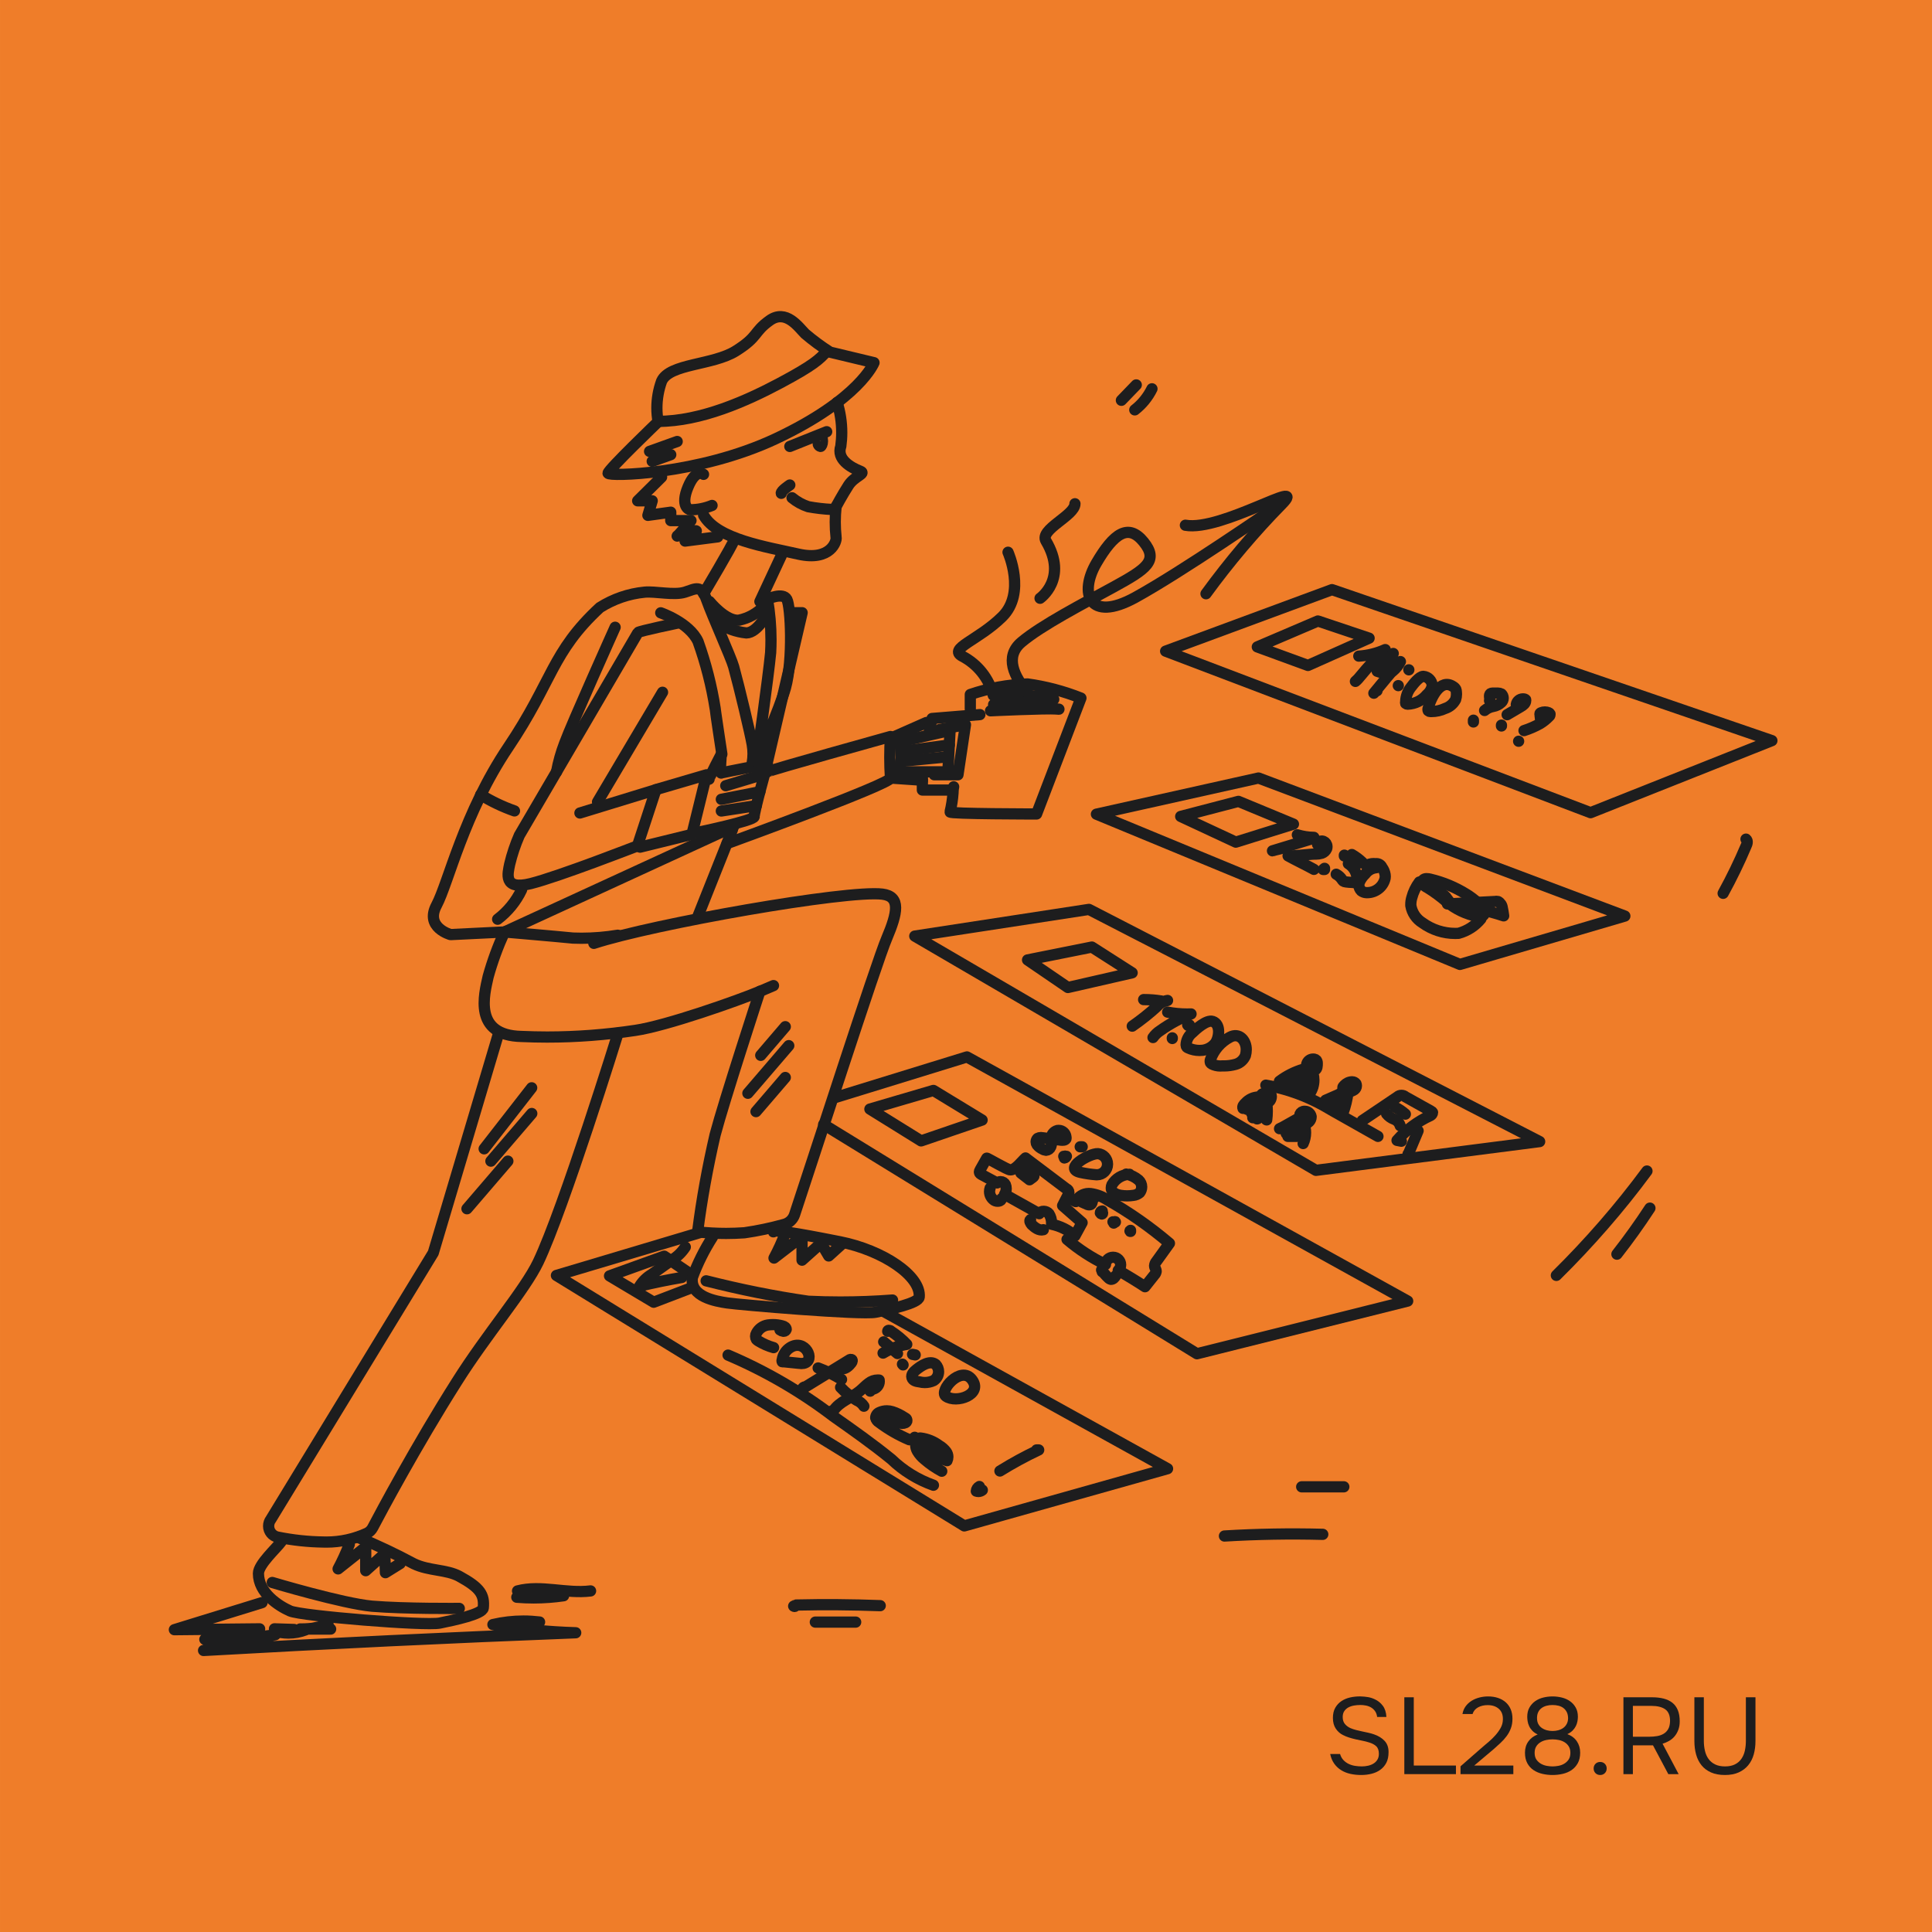 <?xml version="1.0" encoding="UTF-8"?>
<!DOCTYPE svg PUBLIC "-//W3C//DTD SVG 1.1//EN" "http://www.w3.org/Graphics/SVG/1.1/DTD/svg11.dtd">
<!-- Creator: CorelDRAW 2018 (64-Bit) -->
<svg xmlns="http://www.w3.org/2000/svg" xml:space="preserve" width="43mm" height="43mm" version="1.1" style="shape-rendering:geometricPrecision; text-rendering:geometricPrecision; image-rendering:optimizeQuality; fill-rule:evenodd; clip-rule:evenodd"
viewBox="0 0 3663.57 3663.59"
 xmlns:xlink="http://www.w3.org/1999/xlink">
 <defs>
  <style type="text/css">
   <![CDATA[
    .str0 {stroke:#1D1D1E;stroke-width:21.3;stroke-linecap:round;stroke-linejoin:round;stroke-miterlimit:22.926}
    .fil2 {fill:none}
    .fil0 {fill:#EF7D29}
    .fil1 {fill:#1D1D1E;fill-rule:nonzero}
   ]]>
  </style>
 </defs>
 <g id="Слой_x0020_1">
  <g id="_1933186464224">
   <rect class="fil0" x="-0" y="0" width="3663.58" height="3663.59"/>
   <path class="fil1" d="M2579.09 3233.15c-3.85,0 -7.73,0.34 -11.65,1.03 -3.92,0.68 -7.45,1.88 -10.62,3.6 -3.16,1.72 -5.73,4.06 -7.73,7 -1.99,2.96 -2.98,6.71 -2.98,11.24 0,5.5 1.44,9.93 4.32,13.29 2.89,3.37 6.39,5.94 10.51,7.73 3.3,1.37 6.8,2.54 10.51,3.5 3.71,0.96 7.52,1.86 11.43,2.68 3.92,0.82 7.76,1.64 11.54,2.47 3.77,0.83 7.45,1.86 11.02,3.09 8.38,2.88 15.08,7 20.09,12.36 5.02,5.36 7.52,12.44 7.52,21.23 0,8.24 -1.41,15.04 -4.23,20.4 -2.81,5.36 -6.59,9.76 -11.33,13.19 -4.74,3.44 -10.23,5.95 -16.49,7.52 -6.25,1.58 -12.88,2.38 -19.89,2.38 -7.01,0 -13.71,-0.69 -20.1,-2.06 -6.39,-1.38 -12.19,-3.65 -17.41,-6.81 -5.22,-3.16 -9.69,-7.28 -13.39,-12.36 -3.71,-5.09 -6.32,-11.26 -7.83,-18.55l18.75 0c1.37,4.67 3.5,8.52 6.39,11.54 2.88,3.02 6.19,5.43 9.89,7.21 3.71,1.79 7.73,3.02 12.06,3.71 4.33,0.68 8.62,1.03 12.88,1.03 4.12,0 8.14,-0.45 12.06,-1.35 3.91,-0.89 7.39,-2.3 10.4,-4.23 3.02,-1.92 5.43,-4.4 7.22,-7.41 1.79,-3.02 2.68,-6.66 2.68,-10.92 0,-6.46 -1.71,-11.27 -5.15,-14.43 -3.43,-3.15 -8.04,-5.56 -13.81,-7.21 -3.84,-1.24 -7.9,-2.27 -12.16,-3.09 -4.26,-0.83 -8.52,-1.72 -12.78,-2.68 -4.26,-0.96 -8.45,-2.1 -12.57,-3.41 -4.12,-1.3 -7.91,-2.85 -11.34,-4.63 -5.5,-2.61 -10.1,-6.63 -13.8,-12.06 -3.71,-5.43 -5.57,-12.26 -5.57,-20.51 0,-7.69 1.52,-14.15 4.54,-19.37 3.02,-5.22 6.94,-9.41 11.74,-12.58 4.81,-3.16 10.21,-5.43 16.18,-6.8 5.98,-1.38 12.34,-2.06 19.07,-2.06 5.5,0.14 10.47,0.58 14.94,1.34 4.47,0.76 8.69,2.1 12.68,4.02 6.19,2.74 11.33,6.87 15.46,12.36 4.12,5.5 6.39,12.58 6.8,21.23l-17.52 0c-0.55,-4.26 -1.81,-7.84 -3.81,-10.72 -1.99,-2.89 -4.43,-5.22 -7.32,-7.01 -2.88,-1.78 -6.14,-3.05 -9.79,-3.81 -3.64,-0.76 -7.45,-1.13 -11.43,-1.13z"/>
   <polygon id="1" class="fil1" points="2662.96,3218.51 2680.89,3218.51 2680.89,3347.94 2760.85,3347.94 2760.85,3364.22 2662.96,3364.22 "/>
   <path id="2" class="fil1" d="M2810.72 3313.31c3.71,-3.16 7.8,-6.63 12.27,-10.4 4.46,-3.78 8.66,-7.86 12.57,-12.26 3.92,-4.4 7.25,-9.04 9.99,-13.91 2.75,-4.88 4.19,-10.21 4.33,-15.97 0.28,-8.79 -2.27,-15.56 -7.63,-20.29 -5.36,-4.75 -12.43,-7.11 -21.22,-7.11 -7.01,0 -13.12,1.44 -18.34,4.33 -5.22,2.89 -8.66,7.07 -10.3,12.57l-19.17 0c0.96,-5.63 2.99,-10.54 6.08,-14.73 3.08,-4.19 6.87,-7.66 11.33,-10.41 4.46,-2.74 9.38,-4.81 14.74,-6.18 5.35,-1.38 10.85,-2.06 16.49,-2.06 6.73,0 12.92,0.93 18.55,2.78 5.63,1.86 10.51,4.58 14.63,8.15 4.12,3.57 7.32,8 9.58,13.29 2.27,5.29 3.4,11.3 3.4,18.04 0,6.73 -1,12.77 -2.99,18.13 -1.99,5.36 -4.67,10.31 -8.03,14.84 -3.37,4.53 -7.18,8.79 -11.44,12.78 -4.25,3.98 -8.66,7.97 -13.19,11.95l-36.89 31.11 74.2 0 0 16.28 -100.16 0 0 -14.84 41.21 -36.06z"/>
   <path id="3" class="fil1" d="M2996.41 3323.62c0,7.83 -1.52,14.46 -4.53,19.89 -3.02,5.43 -6.98,9.79 -11.85,13.09 -4.88,3.3 -10.45,5.67 -16.7,7.11 -6.25,1.44 -12.67,2.16 -19.26,2.16 -6.59,0 -13.02,-0.72 -19.27,-2.16 -6.25,-1.45 -11.85,-3.82 -16.79,-7.11 -4.95,-3.3 -8.89,-7.66 -11.85,-13.09 -2.96,-5.43 -4.43,-12.06 -4.43,-19.89 0,-8.25 2.13,-15.35 6.39,-21.33 4.26,-5.97 10.16,-10.4 17.72,-13.29 -4.12,-1.93 -7.49,-4.26 -10.1,-7 -2.62,-2.75 -4.64,-5.67 -6.08,-8.76 -1.44,-3.09 -2.4,-6.19 -2.89,-9.28 -0.48,-3.09 -0.72,-5.94 -0.72,-8.55 0,-6.73 1.37,-12.53 4.12,-17.41 2.74,-4.87 6.35,-8.89 10.81,-12.06 4.47,-3.16 9.58,-5.46 15.36,-6.9 5.77,-1.44 11.67,-2.16 17.72,-2.16 6.04,0 11.95,0.72 17.72,2.16 5.77,1.44 10.89,3.74 15.35,6.9 4.46,3.16 8.08,7.18 10.82,12.06 2.75,4.88 4.12,10.68 4.12,17.41 0,2.62 -0.27,5.46 -0.83,8.55 -0.55,3.09 -1.54,6.12 -2.99,9.07 -1.44,2.96 -3.47,5.78 -6.07,8.45 -2.62,2.68 -5.98,4.98 -10.1,6.9 7.84,2.89 13.84,7.42 18.04,13.61 4.19,6.19 6.29,13.39 6.29,21.64zm-52.35 -90.47c-4.12,0 -7.97,0.48 -11.54,1.44 -3.57,0.96 -6.7,2.44 -9.37,4.43 -2.68,1.99 -4.78,4.53 -6.29,7.63 -1.52,3.09 -2.27,6.83 -2.27,11.23 0,4.54 0.83,8.32 2.47,11.34 1.65,3.02 3.85,5.5 6.59,7.42 2.75,1.92 5.87,3.37 9.38,4.33 3.5,0.96 7.17,1.44 11.02,1.44 3.84,0 7.52,-0.48 11.02,-1.44 3.5,-0.96 6.59,-2.41 9.27,-4.33 2.68,-1.93 4.85,-4.4 6.49,-7.42 1.65,-3.02 2.55,-6.53 2.68,-10.51 0,-4.67 -0.79,-8.62 -2.37,-11.85 -1.58,-3.23 -3.71,-5.87 -6.39,-7.93 -2.68,-2.06 -5.81,-3.54 -9.38,-4.43 -3.57,-0.89 -7.35,-1.34 -11.33,-1.34zm0 65.13c-4.26,0 -8.42,0.44 -12.47,1.34 -4.05,0.89 -7.69,2.37 -10.92,4.43 -3.23,2.06 -5.8,4.7 -7.73,7.93 -1.93,3.23 -2.88,7.18 -2.88,11.85 0,5.36 1.17,9.69 3.5,12.98 2.33,3.3 5.22,5.9 8.66,7.83 3.43,1.93 7.11,3.23 11.02,3.92 3.91,0.68 7.52,1.03 10.82,1.03 3.3,0 6.9,-0.35 10.82,-1.03 3.91,-0.69 7.56,-1.99 10.92,-3.92 3.37,-1.93 6.21,-4.53 8.55,-7.83 2.33,-3.3 3.5,-7.63 3.5,-12.98 0,-4.67 -0.96,-8.62 -2.89,-11.85 -1.93,-3.23 -4.46,-5.87 -7.63,-7.93 -3.16,-2.06 -6.76,-3.54 -10.82,-4.43 -4.06,-0.89 -8.2,-1.34 -12.46,-1.34z"/>
   <path id="4" class="fil1" d="M3034.33 3341.14c3.57,0 6.53,1.17 8.86,3.5 2.33,2.33 3.5,5.29 3.5,8.86 0,3.57 -1.17,6.53 -3.5,8.86 -2.33,2.33 -5.29,3.51 -8.86,3.51 -3.57,0 -6.53,-1.18 -8.86,-3.51 -2.33,-2.33 -3.5,-5.29 -3.5,-8.86 0,-3.57 1.17,-6.53 3.5,-8.86 2.33,-2.33 5.29,-3.5 8.86,-3.5z"/>
   <path id="5" class="fil1" d="M3096.37 3309.6l0 54.61 -17.93 0 0 -145.71 54.62 0c7.97,0 15.17,0.83 21.63,2.48 6.46,1.64 11.95,4.26 16.49,7.83 4.54,3.57 8.01,8.27 10.41,14.12 2.4,5.84 3.6,12.88 3.6,21.12 0,6.05 -0.89,11.44 -2.68,16.18 -1.79,4.74 -4.16,8.86 -7.11,12.36 -2.95,3.51 -6.42,6.39 -10.4,8.66 -3.99,2.27 -8.11,4.02 -12.37,5.26l30.5 57.71 -19.58 0 -29.05 -54.61 -38.13 0zm30.91 -16.28c5.36,0 10.41,-0.41 15.15,-1.24 4.74,-0.83 8.89,-2.33 12.47,-4.53 3.57,-2.2 6.42,-5.19 8.55,-8.97 2.13,-3.77 3.26,-8.83 3.41,-15.14 0,-10.45 -3.06,-17.83 -9.18,-22.16 -6.11,-4.33 -14.94,-6.49 -26.48,-6.49l-34.83 0 0 58.53 30.91 0z"/>
   <path id="6" class="fil1" d="M3328.83 3218.51l0 82.85c0,9.21 -1.1,17.73 -3.3,25.56 -2.2,7.83 -5.67,14.63 -10.41,20.41 -4.74,5.77 -10.75,10.3 -18.03,13.6 -7.28,3.3 -16.01,4.95 -26.17,4.95 -10.17,0 -18.93,-1.62 -26.28,-4.85 -7.35,-3.23 -13.37,-7.73 -18.04,-13.5 -4.67,-5.78 -8.1,-12.58 -10.3,-20.41 -2.2,-7.83 -3.31,-16.42 -3.31,-25.76l0 -82.85 17.93 0 0 82.64c0,6.59 0.69,12.85 2.06,18.75 1.37,5.91 3.64,11.07 6.8,15.46 3.16,4.4 7.32,7.86 12.47,10.4 5.15,2.54 11.43,3.82 18.85,3.82 7.42,0 13.67,-1.28 18.75,-3.82 5.09,-2.54 9.17,-6.04 12.26,-10.51 3.09,-4.46 5.29,-9.61 6.59,-15.46 1.3,-5.84 1.96,-12.06 1.96,-18.65l0 -82.64 18.14 0z"/>
   <g>
    <polyline class="fil2 str0" points="1673.32,2485.54 2213.98,2785.03 1828.56,2893.52 1055.14,2418.6 1326.67,2337.49 "/>
    <polyline class="fil2 str0" points="1583.41,2081.34 1833.56,2004.22 2669.32,2467.15 2269.73,2567.06 1561.83,2132.29 "/>
    <polygon class="fil2 str0" points="2079.12,1543.88 2386.41,1475.35 3081.12,1737.08 2768.42,1828.79 "/>
    <polygon class="fil2 str0" points="2210.34,1234.76 2525.82,1118.12 3359.98,1404.43 3016.14,1541.05 "/>
    <g id="Слой_4" data-name="Ð¡Ð»Ð¾Ð¹ 4">
     <path class="fil2 str0" d="M1683.31 2524.5c0,-2.6 4.2,-2.4 6.4,0 10.86,7.05 20.87,15.4 29.76,24.78 -15.9,2.56 -31.18,8.2 -44.94,16.57"/>
     <line class="fil2 str0" x1="1675.71" y1="2544.48" x2="1701.89" y2= "2566.66" />
     <line class="fil2 str0" x1="1711.29" y1="2586.83" x2="1712.48" y2= "2588.23" />
     <line class="fil2 str0" x1="1735.46" y1="2569.25" x2="1730.46" y2= "2568.25" />
     <path class="fil2 str0" d="M1737.65 2597.22c-4.8,3.79 -10.19,9.18 -8.39,15.18 1.8,5.99 8.59,7.19 14.39,7.99 3.26,0.84 6.65,1.28 10.03,1.28 5.78,0 11.49,-1.26 16.74,-3.68 5.83,-3.65 9.37,-10.05 9.37,-16.93 0,-5.06 -1.93,-9.94 -5.38,-13.64 -11.39,-8.99 -27.97,2.8 -36.76,9.8z"/>
     <path class="fil2 str0" d="M1793.6 2647.57c19.98,14.39 70.53,-3.39 49.55,-31.37 -20.98,-27.97 -63.34,21.39 -49.55,31.37z"/>
     <path class="fil2 str0" d="M1479.12 2521.9c1.89,1.36 4.08,2.26 6.39,2.59 0.2,0.03 0.39,0.03 0.59,0.03 2.23,0 4.2,-1.48 4.81,-3.63 0,-3.6 -3.79,-5.79 -7.19,-6.59 -5.86,-1.64 -11.94,-2.48 -18.04,-2.48 -3.19,0 -6.39,0.24 -9.53,0.68 -9.33,1.42 -17.42,7.22 -21.78,15.58 -1.06,1.79 -1.61,3.83 -1.61,5.9 0,2.08 0.55,4.12 1.61,5.9 1.08,1.21 2.37,2.22 3.79,3 8.95,5.49 18.66,9.75 28.77,12.59"/>
     <path class="fil2 str0" d="M1498.09 2555.46c-8.01,5.15 -13.41,13.55 -14.78,22.98 -0.3,0.59 -0.45,1.24 -0.45,1.9 0,0.66 0.15,1.31 0.45,1.89 0.42,0.14 0.86,0.2 1.3,0.2 0.44,0 0.89,-0.07 1.3,-0.2l29.17 3c1.48,0.26 2.99,0.39 4.49,0.39 1.51,0 3.02,-0.14 4.5,-0.39 23.38,-5.19 2.6,-47.95 -25.98,-29.77z"/>
     <path class="fil2 str0" d="M1596.39 2595.83c7.59,0 13.59,-5.8 18.18,-11.79 1.41,-1.8 2.4,-5.39 0,-6 -0.44,-0.17 -0.92,-0.26 -1.4,-0.26 -0.48,0 -0.95,0.09 -1.4,0.26l-90.11 55.35c0.83,-2.05 2.78,-3.45 4.99,-3.6"/>
     <path class="fil2 str0" d="M1551.44 2594.02c15.42,5.8 30.31,13.17 44.35,21.79"/>
     <path class="fil2 str0" d="M1650.14 2637.98c0,-2.8 4,-3.4 6.8,-4.2 6.19,-2.07 10.38,-7.87 10.38,-14.41 0,-0.79 -0.07,-1.59 -0.19,-2.38 -0.86,-0.08 -1.73,-0.12 -2.6,-0.12 -6.31,0 -12.46,2.16 -17.38,6.12 -6,4.4 -10.99,9.99 -16.78,14.78 -16.19,13.19 -38.56,19.98 -49.76,37.16 0,0 -1.4,1.8 -2.2,1.4 -0.79,-0.4 0,-2 0,-1"/>
     <path class="fil2 str0" d="M1594 2630.78c8.98,9.79 19.46,18.16 30.97,24.77 5.38,2.27 9.99,6.1 13.19,11"/>
     <path class="fil2 str0" d="M1666.92 2681.14c9.78,5.79 20.1,10.68 30.77,14.58 4.17,1.7 8.54,2.85 12.99,3.4 4,0 9.19,-1.4 8.99,-5.39 -0.2,-4 -2.6,-4.4 -4.8,-5.79 -6.98,-4.66 -14.59,-8.39 -22.57,-10.99 -3.39,-1.09 -6.94,-1.66 -10.49,-1.66 -4.86,0 -9.67,1.05 -14.09,3.07 -4.21,1.66 -7.03,5.66 -7.19,10.19 0.95,3.63 3.33,6.73 6.59,8.59 17.6,13.24 36.86,24.36 57.14,32.96"/>
     <path class="fil2 str0" d="M1734.46 2725.49c15.1,21.02 36.64,36.58 61.34,44.35 1.05,-2.23 1.59,-4.67 1.59,-7.14 0,-3.54 -1.12,-6.99 -3.19,-9.84 -3.62,-4.79 -8.19,-8.81 -13.39,-11.79 -10.22,-7.66 -22.29,-12.56 -34.97,-14.19 -0.43,-0.07 -0.89,-0.1 -1.34,-0.1 -1.64,0 -3.25,0.45 -4.65,1.3 -1.14,1.01 -1.98,2.33 -2.39,3.79 -0.78,2.43 -1.17,4.97 -1.17,7.51 0,4.38 1.16,8.68 3.36,12.46 3.51,5.89 8.05,11.1 13.39,15.39 10.04,8.69 21.04,16.31 32.76,22.59"/>
     <path class="fil2 str0" d="M1993.4 2160.86c-0.08,-0.62 -0.11,-1.25 -0.11,-1.88 0,-7.22 4.9,-13.53 11.9,-15.3 0.75,-0.12 1.51,-0.19 2.27,-0.19 7.17,0 13.19,5.44 13.91,12.58 0.15,0.55 0.22,1.12 0.22,1.7 0,0.58 -0.07,1.15 -0.22,1.7 -1.8,2.99 -5.99,2.99 -9.59,2.6l-34.57 -4.6c-1.06,-0.26 -2.15,-0.4 -3.25,-0.4 -2.21,0 -4.4,0.55 -6.34,1.6 -1.84,1.74 -2.88,4.16 -2.88,6.69 0,1.89 0.59,3.75 1.68,5.3 2.72,3.56 6.29,6.38 10.39,8.19 2.04,1.35 4.37,2.16 6.8,2.4 3.92,-0.26 7.34,-2.75 8.79,-6.4 1.32,-3.43 2,-7.08 2,-10.76 0,-0.14 -0.01,-0.29 -0.01,-0.43"/>
     <path class="fil2 str0" d="M2018.37 2195.82c1.78,-0.23 3.27,-1.48 3.8,-3.19 -0.81,-0.26 -1.65,-0.39 -2.5,-0.39 -0.85,0 -1.7,0.14 -2.5,0.39"/>
     <line class="fil2 str0" x1="2052.14" y1="2174.64" x2="2048.34" y2= "2174.64" />
     <path class="fil2 str0" d="M2048.74 2223.2c9.72,2.17 19.66,3.66 29.57,4.4 0.6,0.04 1.19,0.08 1.8,0.08 11.08,0 20.06,-8.98 20.06,-20.06 0,-10.38 -7.92,-19.05 -18.26,-19.98 -15.58,-0.79 -66.53,28.18 -33.17,35.57z"/>
     <path class="fil2 str0" d="M2141.85 2226.79c-13.83,0.43 -26.46,8 -33.36,19.98 -0.8,1.79 -1.22,3.73 -1.22,5.7 0,0.23 0.01,0.46 0.02,0.69 0,8.2 10.19,12.39 18.18,13.59 3.89,0.6 7.84,0.9 11.79,0.9 3.94,0 7.89,-0.3 11.78,-0.9 4.5,-0.43 8.76,-2.25 12.19,-5.2 2.4,-3.08 3.71,-6.89 3.71,-10.8 0,-4.93 -2.07,-9.64 -5.71,-12.97 -6.74,-5.76 -14.87,-9.7 -23.57,-11.39"/>
     <path class="fil2 str0" d="M1944.65 2195.82l77.33 58.34c2.97,1.1 4.96,3.94 4.96,7.11 0,1.78 -0.63,3.5 -1.76,4.87l-10.19 19.98 36.96 32.37 -13.58 24.97c-12.65,-11 -27.95,-18.58 -44.36,-21.97 0.06,-0.8 0.09,-1.6 0.09,-2.4 0,-6.22 -1.77,-12.32 -5.09,-17.59 -4.59,-5.59 -15.18,-6.59 -18.39,0l-65.73 -36.76c2.04,-3.2 3.13,-6.93 3.13,-10.73 0,-2.62 -0.52,-5.22 -1.53,-7.65 -1.72,-3.47 -5.26,-5.67 -9.13,-5.67 -2.44,0 -4.81,0.88 -6.65,2.47l-28.97 -15.58c-2.2,-1.2 -4.59,-2.6 -4.59,-5 0.03,-1.35 0.44,-2.67 1.19,-3.79l12.79 -22.58c0,-1.2 39.96,22.58 44.56,22.18 9.99,0.4 21.57,-16.19 28.97,-22.58z"/>
     <path class="fil2 str0" d="M1940.05 2213.81c0,0 1.59,-1.01 1.8,0 0.2,0.4 0.32,0.84 0.32,1.3 0,0.45 -0.11,0.89 -0.32,1.3l-5.99 7.99 16.38 12.79 6.99 -5.19c0,0 1.59,-1.2 1.4,-2.2 -0.17,-0.67 -0.6,-1.25 -1.2,-1.6 -4.92,-3.86 -9.99,-7.59 -15.18,-11.19"/>
     <path class="fil2 str0" d="M1877.52 2252.97c-0.72,2.09 -1.09,4.29 -1.09,6.5 0,6.84 3.5,13.21 9.28,16.87 4.8,2.8 12.98,2 13.58,-3.39"/>
     <path class="fil2 str0" d="M1954.24 2312.71c-3.19,1.99 0,6.99 2.2,9.58 6.19,5.79 13.98,11.79 21.97,9.59"/>
     <path class="fil2 str0" d="M2032.16 2274.74l7.79 3.8c4.69,-9.42 14.32,-15.39 24.85,-15.39 1.11,0 2.22,0.07 3.32,0.2 11.35,1.56 22.21,5.67 31.76,12 41.71,23.65 81.15,51.35 117.67,82.33l-24.57 34.17c-2.12,2.35 -3.38,5.38 -3.59,8.56 0,3.6 3.19,6.8 3,10.59 -0.44,2.49 -1.63,4.79 -3.4,6.59l-17.78 22.38c-16.51,-10.79 -33.43,-21.11 -50.74,-30.97 2.91,-2.73 4.58,-6.53 4.58,-10.53 0,-7.94 -6.44,-14.38 -14.38,-14.38 -7.69,0 -14.02,6.05 -14.37,13.73 -26.22,-12.65 -50.75,-28.68 -72.92,-47.54"/>
     <path class="fil2 str0" d="M2090.1 2411.61c0.26,-0.37 0.41,-0.83 0.41,-1.28 0,-0.99 -0.66,-1.86 -1.61,-2.12 3.69,5.39 7.99,10.38 12.79,14.79 1.32,1.47 3.07,2.52 5,2.99 4,0 6.99,-3.4 8.99,-6.79"/>
     <path class="fil2 str0" d="M2075.12 2271.55c-5,1 -2.4,10.39 -6.99,12.58 -0.92,0.39 -1.91,0.59 -2.9,0.59 -1,0 -1.99,-0.2 -2.91,-0.59l-10.79 -4.8"/>
     <path class="fil2 str0" d="M2090.1 2296.33c-1.99,0 -3.6,1.61 -3.6,3.6 0.52,1.06 1.46,1.87 2.6,2.2 1.2,0 2.39,-1.41 1.4,-2.2"/>
     <path class="fil2 str0" d="M2115.08 2317.3c0,-1.8 -4.4,0 -3.2,2 0.04,-0.16 0.06,-0.32 0.06,-0.48 0,-0.89 -0.6,-1.68 -1.46,-1.93"/>
     <path class="fil2 str0" d="M2143.85 2333.09c-1.2,0 -1.81,2.39 0,1.99"/>
     <path class="fil2 str0" d="M2168.62 1895.52c0.41,0 0.84,0 1.24,0 10.76,0 21.51,0.9 32.12,2.61 1.55,0.46 3.15,0.71 4.76,0.71 2.51,0 4.99,-0.59 7.24,-1.71 -7.8,1.32 -14.88,5.36 -19.99,11.39 -14.76,13.43 -30.53,25.99 -46.95,37.35"/>
     <path class="fil2 str0" d="M2214.18 1919.3c12.09,2.35 24.44,3.54 36.76,3.54 2.53,0 5.09,-0.04 7.6,-0.14 -20.73,8.09 -40.45,18.8 -58.54,31.75 -5.32,3.4 -9.96,7.81 -13.59,12.99"/>
     <line class="fil2 str0" x1="2222.97" y1="1968.05" x2="2222.97" y2= "1969.25" />
     <path class="fil2 str0" d="M2255.34 1943.48l-3.19 0c0.28,0.79 1.04,1.33 1.88,1.33 0.4,0 0.78,-0.11 1.12,-0.33 -0.33,-0.22 -0.71,-0.33 -1.1,-0.33 -0.39,0 -0.78,0.11 -1.1,0.33"/>
     <path class="fil2 str0" d="M2260.53 1958.66c-6.98,5.61 -11.14,14.02 -11.39,22.97 0.02,1.46 0.5,2.86 1.4,4 0.75,0.7 1.64,1.24 2.6,1.59 6.71,3.1 14.02,4.72 21.42,4.72 1.93,0 3.84,-0.11 5.75,-0.32 9.3,-1.12 17.82,-5.78 23.78,-12.98 7.8,-9.79 11.59,-36.57 -4.4,-41.76 -11.59,-3.8 -31.76,14.59 -39.16,21.78z"/>
     <path class="fil2 str0" d="M2295.29 2009.41c-0.34,0.93 -0.51,1.91 -0.51,2.9 0,0.99 0.17,1.98 0.51,2.9 0.67,0.99 1.57,1.81 2.6,2.4 5,2.5 10.51,3.8 16.1,3.8 1.3,0 2.59,-0.07 3.88,-0.2 1.05,0.04 2.12,0.06 3.18,0.06 7.5,0 14.99,-1.03 22.2,-3.06 8.34,-2.42 15.11,-8.54 18.38,-16.58 1.05,-3.71 1.59,-7.54 1.59,-11.39 0,-17.59 -13.58,-32.97 -31.17,-23.38 -17.17,9.05 -30.31,24.26 -36.76,42.56l0 0z"/>
     <path class="fil2 str0" d="M2400.39 2057.77c31.99,5.47 63.13,15.57 92.3,29.77 12.39,6 24.38,12.79 36.36,19.98l83.92 47.35"/>
     <path class="fil2 str0" d="M2513.68 2086.33l22.38 -9.79c4.4,-2 9.39,-4.59 10.39,-9.39 0,-1.8 0,-3.6 0,-5.2 0,-1.6 5.2,-6.79 9.19,-8.59 2.56,-1.24 5.35,-1.93 8.19,-2 0.1,0 0.2,-0.01 0.3,-0.01 2.8,0 5.44,1.35 7.1,3.6 0.57,1.22 0.87,2.56 0.87,3.9 0,2.97 -1.44,5.76 -3.87,7.49 -3.58,2.4 -7.7,3.92 -11.99,4.4 -1.6,13.63 -4.84,27.07 -9.58,39.95"/>
     <path class="fil2 str0" d="M2562.23 2062.96c1.4,1.4 4.4,-1 3.19,-2.79 -0.55,-0.83 -1.5,-1.34 -2.5,-1.34 -1.01,0 -1.94,0.5 -2.5,1.34 1.03,0.47 2.16,0.71 3.29,0.71 1.14,0 2.27,-0.24 3.31,-0.71 -4.57,0.48 -9.02,1.7 -13.19,3.6 1.8,0.11 3.47,0.99 4.59,2.39 -4.58,1.12 -9.02,2.8 -13.18,5l5.99 1.59c-6.92,2.21 -13.62,5.09 -19.98,8.6 2.44,0.18 4.93,0.27 7.39,0.27 2.46,0 4.95,-0.09 7.4,-0.27 -5.86,1.02 -11.6,2.85 -16.98,5.39 2.34,0.26 4.73,0.38 7.09,0.38 2.37,0 4.75,-0.13 7.1,-0.38 -5.51,2.43 -10.97,5.19 -16.19,8.19 2.97,0.2 6,0.32 9,0.32 2.99,0 6.02,-0.12 8.99,-0.31 -3.4,0.76 -6.71,1.97 -9.79,3.59"/>
     <path class="fil2 str0" d="M2426.17 2050.37c13.73,-10.34 29.24,-18.13 45.74,-22.97 1.31,-0.27 2.54,-0.82 3.6,-1.61 2.2,-1.99 1.8,-5.19 2.39,-7.99 1.39,-5.62 6.43,-9.58 12.23,-9.58 0.72,0 1.45,0.07 2.16,0.19 1.45,0.24 2.78,0.94 3.79,2 1.18,1.6 1.81,3.54 1.81,5.53 0,0.09 0,0.17 -0.01,0.26 0,4.8 0,10.59 -4,12.79 -4,2.2 -3.19,1.01 -4,2.4 -0.34,0.75 -0.52,1.57 -0.52,2.39 0,0.83 0.18,1.64 0.52,2.39 1.07,3.9 1.62,7.93 1.62,11.98 0,9.06 -2.72,17.91 -7.81,25.39l0 -4.8"/>
     <path class="fil2 str0" d="M2491.71 2019.4c-0.34,-0.01 -0.7,-0.02 -1.04,-0.02 -2.96,0 -5.9,0.41 -8.76,1.21 0.07,0 0.14,0 0.2,0 2.51,0 4.88,1.18 6.39,3.2l-11.38 4.99c2.97,0.02 5.91,0.7 8.59,1.99 -5.32,1.65 -10.73,3.08 -16.18,4.21 0.89,-0.13 1.81,-0.2 2.72,-0.2 3.31,0 6.56,0.82 9.47,2.39l-35.16 6.59c4.63,0.26 9.33,0.43 13.98,0.43 4.65,0 9.35,-0.17 13.98,-0.44 -12.13,3.08 -24.15,7.08 -35.76,11.81l39.96 -0.02 -27.37 5.6 37.56 0c-5.63,0.23 -11.22,1.25 -16.58,3"/>
     <path class="fil2 str0" d="M2357.04 2101.72c-1.6,-3.6 1.59,-7.4 4.59,-9.99 6.42,-7.18 15.55,-11.38 25.18,-11.59 2.2,0 5.2,0 5.2,-2 0,-1.99 0,-1.4 0,-1.99 0,-0.6 1.8,-2 3.19,-2.4l7.19 -1.4c0.68,-0.16 1.39,-0.25 2.1,-0.25 0.71,0 1.41,0.09 2.1,0.25 2.56,1.18 4.2,3.73 4.2,6.54 0,0.09 0,0.17 0,0.26 0,5.39 -3.4,11.78 -8.79,11.38 0.72,5.48 1.1,11.05 1.1,16.59 0,5.54 -0.38,11.11 -1.11,16.58 -0.86,-0.14 -1.5,-0.89 -1.5,-1.77 0,-0.21 0.03,-0.43 0.11,-0.62"/>
     <path class="fil2 str0" d="M2383.61 2121.7c0.08,0.01 0.16,0.02 0.25,0.02 0.99,0 1.8,-0.81 1.8,-1.81 0,-0.14 -0.02,-0.28 -0.05,-0.41l-9.99 0c2.01,-2.36 4.95,-3.71 8.04,-3.71 0.52,0 1.04,0.04 1.54,0.12 0.82,0.12 1.65,0.18 2.48,0.18 2.76,0 5.48,-0.68 7.92,-1.98 -0.51,-0.01 -1.05,0.01 -1.56,0.01 -6.88,0 -13.77,-0.89 -20.42,-2.62l19.98 -4.39c-3.3,-0.55 -6.65,-0.82 -9.99,-0.82 -3.34,0 -6.69,0.27 -9.99,0.81 5.37,-1.76 10.95,-2.91 16.58,-3.39l-25.17 0 23.98 -4.8 -17.38 0c4.4,-2.22 9.03,-4.05 13.79,-5.4l-6.99 0.01c5,-2 10.17,-3.67 15.39,-4.99"/>
     <path class="fil2 str0" d="M2401.19 2079.94c-0.78,-0.24 -1.58,-0.36 -2.39,-0.36 -0.81,0 -1.62,0.12 -2.39,0.35 0.45,-0.26 0.97,-0.4 1.49,-0.4 0.53,0 1.05,0.14 1.5,0.4l0 1.01"/>
     <path class="fil2 str0" d="M2426.37 2140.28c4.4,-2 8.59,-4.2 12.59,-6.59l23.77 -13.38c0.73,-0.36 1.36,-0.91 1.8,-1.6 0.14,-0.55 0.22,-1.12 0.22,-1.7 0,-0.58 -0.08,-1.15 -0.22,-1.7 0.22,-3.6 2.72,-6.65 6.19,-7.59 1.1,-0.32 2.24,-0.47 3.38,-0.47 6.02,0 11.17,4.33 12.2,10.26 0,0.07 0,0.14 0,0.2 0,7.39 -5.99,13.38 -13.38,13.38 -0.07,0 -0.14,0 -0.2,0 1.98,5.36 3,11.05 3,16.78 0,7.11 -1.58,14.15 -4.6,20.58"/>
     <path class="fil2 str0" d="M2477.72 2119.1c-1.57,-1.12 -3.44,-1.73 -5.36,-1.73 -0.83,0 -1.64,0.11 -2.44,0.33 1.08,0.82 1.91,1.93 2.4,3.19 -0.58,-0.17 -1.18,-0.26 -1.77,-0.26 -1.66,0 -3.26,0.67 -4.42,1.86l4.8 3.4c-3.43,1.67 -7.18,2.62 -10.99,2.8 1.64,1.12 3.6,1.76 5.59,1.79l-14.98 3.2c0,0 -1.41,0 -1.6,1 -0.2,1 6.19,5.2 6.19,4.4l13.19 0 -14.19 2.4c4.2,0.78 8.5,1.32 12.78,1.59 -2.13,-0.23 -4.29,-0.35 -6.44,-0.35 -6.08,0 -12.13,0.93 -17.93,2.74 7.69,2.22 15.63,3.85 23.57,4.8 -7.79,2.34 -15.88,3.9 -23.98,4.59l16.79 0.01c-5.7,-3.66 -12.35,-5.61 -19.11,-5.61 -0.29,0 -0.59,0.01 -0.87,0.01l4.79 0"/>
     <path class="fil2 str0" d="M2583.21 2124.9l66.74 -44.95c2.08,-1.87 4.79,-2.91 7.59,-2.91 2.79,0 5.5,1.03 7.59,2.9l48.75 27.18c1.11,0.49 2.03,1.33 2.6,2.39 0,2.4 -1.6,4.59 -3.8,5.79 -24.24,11.06 -45.93,27.18 -63.54,47.16l8.2 1.59"/>
     <path class="fil2 str0" d="M2687.5 2147.47c0,-1.4 0,-3.6 1.6,-3.19l-18.98 45.16 0 -1.2"/>
     <path class="fil2 str0" d="M2644.95 2099.32c7.24,3.51 13.98,8.03 19.98,13.39"/>
     <path class="fil2 str0" d="M2629.36 2112.11c3.71,4.62 8.62,8.15 14.19,10.19 5.61,2.05 9.92,6.65 11.59,12.39"/>
     <path class="fil2 str0" d="M2460.13 1583.04c10.16,3.07 20.75,4.71 31.36,4.8 0,1.19 -1.4,1.99 -2.6,2.39l-75.92 23.17c1,0 24.38,-6.79 25.37,-6.59"/>
     <path class="fil2 str0" d="M2498.5 1601.42c0.75,-3.84 4.12,-6.61 8.03,-6.61 0.19,0 0.37,0.01 0.55,0.02 4,0.43 7.35,3.17 8.59,6.99 0.43,1.22 0.65,2.5 0.65,3.79 0,1.3 -0.22,2.58 -0.64,3.8 -1.73,4.1 -5.16,7.24 -9.4,8.59 -3.61,1.09 -7.39,1.64 -11.16,1.64 -0.6,0 -1.23,-0.02 -1.82,-0.04 -10.39,0 -39.96,4.19 -50.75,3.4 13.19,7.39 35.77,18.18 48.96,25.57"/>
     <line class="fil2 str0" x1="2549.24" y1="1621.6" x2="2549.24" y2= "1623.2" />
     <polyline class="fil2 str0" points="2511.68,1646.58 2509.09,1648.77 2511.68,1648.77 "/>
     <path class="fil2 str0" d="M2712.48 1667.15c-4.8,-1.19 -10.79,-1.99 -13.79,1.4 -1.05,1.23 -1.62,2.79 -1.62,4.4 0,1.61 0.57,3.17 1.62,4.4 2.42,2.47 5.27,4.5 8.39,6 12.76,7.87 25.03,16.9 36.35,26.78 16.88,13.96 37.04,23.54 58.55,27.77 1.11,0.23 2.26,0.35 3.39,0.35 1.14,0 2.28,-0.12 3.4,-0.35 22.18,-7.99 -19.98,-37.56 -27.97,-42.16 -21.04,-13.17 -44.18,-22.84 -68.33,-28.56l0 -0.02z"/>
     <path class="fil2 str0" d="M2691.5 1672.54c-6.67,8.89 -11.58,19.02 -14.38,29.77 -1.23,4.17 -1.85,8.49 -1.85,12.82 0,0.72 0.02,1.46 0.04,2.17 2.29,13.5 10.31,25.39 21.99,32.56 18.07,13.1 39.84,20.17 62.16,20.17 2.12,0 4.26,-0.08 6.36,-0.2 16.61,-4.48 31.44,-14.06 42.35,-27.36"/>
     <path class="fil2 str0" d="M2709.08 1681.74c4.19,0 9.79,0 11.19,3.19 0,0 0,2 0,3 0.93,2.3 2.96,3.95 5.39,4.4 1.19,0.2 2.39,0.31 3.6,0.31 1.2,0 2.4,-0.1 3.6,-0.31 0,2.79 3.19,4 5.59,5.39 2.45,2.03 4.56,4.46 6.19,7.19 3.8,4.6 7.4,12.19 13.38,11.79 31.67,3.19 63.11,10.02 93.31,20 -0.6,-5.12 -1.47,-10.22 -2.59,-15.2 -0.59,-5.05 -3.56,-9.53 -8,-12 -1.14,-0.25 -2.33,-0.37 -3.49,-0.37 -1.18,0 -2.35,0.12 -3.5,0.37l-89.11 4.59"/>
     <path class="fil2 str0" d="M2576.61 1244.18c17.32,-1.05 34.35,-5.29 50.15,-12.4 -16.72,15.6 -32.5,32.51 -46.94,50.17 -2.81,3.73 -6.05,7.17 -9.61,10.18l3.19 -2.79"/>
     <path class="fil2 str0" d="M2639.95 1240.98l2 -1.8 -30.37 33.76c5.5,2.16 11.36,3.27 17.26,3.27 0.91,0 1.81,-0.03 2.72,-0.08 0.76,0.12 1.53,0.19 2.3,0.19 0.77,0 1.53,-0.07 2.29,-0.19 1.87,-0.88 3.57,-2.1 4.99,-3.6 5.98,-4.92 10.9,-11.07 14.4,-17.99 -17.18,19.72 -33.97,39.69 -50.35,59.95 1.58,-2.01 3.64,-3.59 5.99,-4.6"/>
     <line class="fil2 str0" x1="2671.52" y1="1270.16" x2="2671.52" y2= "1270.16" />
     <line class="fil2 str0" x1="2651.54" y1="1300.12" x2="2651.54" y2= "1300.12" />
     <path class="fil2 str0" d="M2675.72 1302.91c-6.36,7.88 -9.95,17.65 -10.19,27.78 -0.17,0.52 -0.26,1.06 -0.26,1.6 0,0.54 0.09,1.08 0.26,1.59 0.93,0.9 2.17,1.41 3.47,1.41 0.04,0 0.09,0 0.13,0 14.22,-0.4 27.57,-6.97 36.56,-17.99 5.38,-4.37 9.01,-10.56 10.19,-17.38 -0.48,-9.24 -7.75,-16.7 -16.98,-17.39 -7.4,0.2 -18.38,13.99 -23.17,20.38z"/>
     <path class="fil2 str0" d="M2708.28 1342.68c-0.37,0.78 -0.56,1.64 -0.56,2.5 0,0.87 0.19,1.72 0.56,2.5 1.05,1.02 2.45,1.6 3.92,1.6 0.09,0 0.19,0 0.28,-0.01 0.56,0.02 1.16,0.03 1.74,0.03 9,0 17.9,-1.99 26.04,-5.82 8.63,-2.79 15.82,-8.9 19.98,-16.98 1.08,-3.3 1.64,-6.75 1.64,-10.22 0,-1.33 -0.09,-2.66 -0.24,-3.97 -0.03,-1.77 -0.37,-3.54 -1.01,-5.2 -1.19,-2.2 -3,-4 -5.19,-5.2 -23.98,-16.18 -41.96,20.98 -47.16,40.76z"/>
     <path class="fil2 str0" d="M2824.57 1328.49c1.4,-4.4 -2,-10.39 1.8,-13.19 1.21,-0.69 2.58,-1.06 3.98,-1.06 0.34,0 0.68,0.03 1.01,0.07l7.19 0c0.5,-0.05 1.01,-0.08 1.53,-0.08 2.45,0 4.87,0.58 7.07,1.68 2.13,2.06 3.34,4.92 3.34,7.89 0,2.97 -1.21,5.83 -3.34,7.89 -4.36,4.15 -9.87,6.94 -15.79,7.99 -5.97,1.03 -11.58,3.66 -16.19,7.6"/>
     <line class="fil2 str0" x1="2794" y1="1365.66" x2="2794" y2= "1369.06" />
     <path class="fil2 str0" d="M2875.32 1335.89c1.05,-6.15 6.37,-10.65 12.61,-10.65 1.13,0 2.27,0.16 3.37,0.46 0.7,0.21 1.33,0.63 1.8,1.2 0.09,0.29 0.12,0.59 0.12,0.89 0,0.31 -0.03,0.6 -0.12,0.9 0,5.19 -4.8,8.78 -9.39,11.38l-25.77 15.19"/>
     <line class="fil2 str0" x1="2847.15" y1="1375.04" x2="2847.15" y2= "1376.65" />
     <path class="fil2 str0" d="M2921.47 1365.66l-1.19 -10.19c-0.14,-0.42 -0.22,-0.86 -0.22,-1.3 0,-0.44 0.08,-0.89 0.21,-1.3 0.49,-0.68 1.19,-1.18 2,-1.4 2.27,-0.95 4.73,-1.43 7.19,-1.43 2.47,0 4.92,0.49 7.19,1.43 1.14,0.43 2.07,1.3 2.6,2.39 0,1.8 0,3.6 -1.99,4.8 -5.04,5.26 -10.75,9.83 -16.98,13.59 -9.64,5.39 -19.87,9.83 -30.38,13.18"/>
     <line class="fil2 str0" x1="2879.71" y1="1405.61" x2="2879.71" y2= "1405.61" />
     <path class="fil2 str0" d="M2563.43 1620.4c7.25,4.14 13.98,9.2 19.99,14.99 -8.01,1.59 -16.21,2.41 -24.39,2.41 -0.72,0 -1.49,-0.02 -2.19,-0.02 9.28,5.75 15.34,15.51 16.38,26.37 0.15,0.66 0.23,1.35 0.23,2.04 0,2.79 -1.26,5.42 -3.43,7.16 -0.88,0.25 -1.79,0.37 -2.69,0.37 -0.91,0 -1.82,-0.13 -2.7,-0.37 -4.19,-0.1 -8.43,-0.47 -12.59,-1 -1.7,-0.12 -3.36,-0.67 -4.79,-1.6 -1.03,-0.91 -1.92,-1.99 -2.6,-3.19 -2.73,-4.1 -6.45,-7.46 -10.79,-9.79"/>
     <path class="fil2 str0" d="M2609.98 1645.37c-8.46,0.72 -16.2,5.1 -21.18,11.99 -4.58,4.2 -8.26,9.31 -10.79,14.99 -0.8,1.9 -1.22,3.94 -1.22,6 0,4.13 1.67,8.09 4.62,10.98 2.77,2.09 6.13,3.28 9.59,3.4 0.47,0.02 0.95,0.03 1.42,0.03 16.39,0 30.6,-11.39 34.14,-27.4 0.17,-1.08 0.26,-2.19 0.26,-3.3 0,-1.1 -0.09,-2.21 -0.26,-3.3 -0.79,-5.15 -2.85,-10.02 -5.99,-14.19 -1.8,-4.19 -5.92,-6.92 -10.48,-6.92 -0.58,0 -1.15,0.04 -1.71,0.13 -1.18,-0.16 -2.39,-0.24 -3.58,-0.24 -4.86,0 -9.64,1.33 -13.81,3.83"/>
     <path class="fil2 str0" d="M1380.61 2569.65c71.01,30.25 138.51,69.45 199.86,116.26 37.16,26.17 74.33,52.35 109.69,81.12 22.77,21.9 50.09,38.77 79.87,49.36"/>
     <path class="fil2 str0" d="M1965.62 2749.47l4 0c-25.2,11.79 -49.84,25.33 -73.49,39.95"/>
     <path class="fil2 str0" d="M1857.14 2818.8c-3.31,1.75 -5.49,5.06 -5.8,8.78 1.27,0.46 2.62,0.7 3.96,0.7 2.72,0 5.35,-0.95 7.43,-2.69 -2.33,-1.08 -4.88,-1.64 -7.46,-1.64 -0.98,0 -1.96,0.09 -2.92,0.24"/>
    </g>
    <polyline class="fil2 str0" points="1306.48,2443.77 1239.55,2469.35 1155.83,2419.4 1259.53,2382.04 1305.09,2413.01 "/>
    <polygon class="fil2 str0" points="1746.64,2163.46 1649.54,2103.12 1770.02,2067.75 1862.33,2123.9 "/>
    <polygon class="fil2 str0" points="2025.03,1872.56 1948.52,1820.29 2070.44,1795.87 2146.83,1844.72 "/>
    <polygon class="fil2 str0" points="2343.41,1596.93 2238.91,1548.18 2348.4,1519.6 2452.7,1562.77 "/>
    <polygon class="fil2 str0" points="2480.27,1261.86 2384.17,1226.69 2499.07,1177.57 2596.18,1210.14 "/>
    <g id="Слой_5" data-name="Ð¡Ð»Ð¾Ð¹ 5">
     <path class="fil2 str0" d="M1299.49 2364.66c-6.34,9.8 -14.81,18.07 -24.77,24.17l-38.96 27.78c-9.24,5.45 -17.07,13.08 -22.78,22.18 26.64,-6.39 53.28,-11.85 79.92,-16.38"/>
    </g>
    <path class="fil2 str0" d="M1247.94 799.82c0,0 -94.9,91.11 -94.9,97.5 0,6.4 171.23,3.4 317.48,-65.14 159.84,-75.12 186.82,-144.45 186.82,-144.45l-83.32 -19.98c-16.54,-10.51 -32.46,-22.26 -47.37,-34.98 -12.39,-12.39 -36.17,-47.35 -67.33,-24.97 -31.17,22.37 -19.98,29.96 -63.74,57.54 -43.75,27.57 -126.07,23.77 -141.06,57.54 -5.86,16.26 -8.89,33.46 -8.89,50.75 0,8.78 0.8,17.56 2.33,26.19l-0.01 -0.01z"/>
    <path class="fil2 str0" d="M1567.62 666.35c-13.79,14.99 -24.57,25.98 -88.31,59.95 -63.74,33.96 -150.25,72.73 -231.37,72.73"/>
    <line class="fil2 str0" x1="1284.11" y1="837.19" x2="1231.76" y2= "855.97" />
    <line class="fil2 str0" x1="1271.92" y1="862.16" x2="1236.76" y2= "874.74" />
    <path class="fil2 str0" d="M1587.4 763.06c5.78,18.5 8.75,37.84 8.75,57.24 0,8.65 -0.6,17.3 -1.76,25.87 -8.39,24.38 18.18,39.97 36.96,47.35 11.79,4.4 -11.19,9.39 -22.37,26.77 -11.19,17.39 -23.38,39.97 -23.38,39.97"/>
    <path class="fil2 str0" d="M1585.4 960.86c-1.05,9.58 -1.57,19.31 -1.57,28.97 0,9.66 0.52,19.39 1.57,28.98 1.8,7.19 -10.19,45.75 -71.33,31.97 -61.14,-13.79 -154.25,-28.18 -179.82,-73.72"/>
    <path class="fil2 str0" d="M1254.54 904.72l-45.36 44.96 27.58 0 -8.2 27.57 43.36 -6 0 15.98 38.37 0c0,0 -27.37,32.17 -26.17,29.17 1.19,-3 38.76,-12.98 36.16,-9.19 -6.66,6.67 -13.74,13 -21.18,18.8l61.94 -7.99"/>
    <path class="fil2 str0" d="M1334.06 899.52c0,0 -14.38,-12.18 -29.37,23.98 -14.99,36.17 1.6,43.16 4.4,43.16 14.11,-0.05 28.11,-2.86 41.16,-8.2"/>
    <line class="fil2 str0" x1="1567.62" y1="818.61" x2="1497.7" y2= "846.58" />
    <path class="fil2 str0" d="M1391 1026c0,4.4 -56.74,99.9 -56.74,99.9"/>
    <line class="fil2 str0" x1="1481.51" y1="1053.77" x2="1440.95" y2= "1140.68" />
    <path class="fil2 str0" d="M1577.62 966.05c-15.05,-0.68 -30.14,-2.49 -44.94,-5.19 -11.22,-3.66 -21.7,-9.45 -30.78,-16.98"/>
    <path class="fil2 str0" d="M1497.7 919.7c0,0 -17.39,11.59 -16.19,15.79"/>
    <line class="fil2 str0" x1="1256.34" y1="1312.71" x2="1133.06" y2= "1520.7" />
    <path class="fil2 str0" d="M1287.1 1181.05c0,0 -75.73,15.78 -77.32,18.38 -1.6,2.6 -224.98,384.62 -224.98,384.62 -7.73,17.72 -13.9,36.14 -18.38,54.93 -3.19,16.58 -13.38,49.95 39.96,36.56 53.34,-13.38 202.4,-71.53 202.4,-71.53l34.96 -106.49 -144.06 44.15"/>
    <polyline class="fil2 str0" points="1243.74,1497.32 1339.85,1469.16 1312.08,1582.24 1213.78,1606.41 "/>
    <path class="fil2 str0" d="M1344.65 1477.54c0,-3.39 23.17,-47.55 23.17,-47.55 0,0 -3.39,37.56 0,35.96 3.4,-1.59 87.32,-17.38 87.32,-17.38 0,0 -25.78,92.51 -24.98,99.9 0.8,7.4 -107.29,29.97 -107.29,29.97"/>
    <path class="fil2 str0" d="M1391 1567.45l-434.36 199.8 -102.3 4.99c0,0 -49.15,-13.38 -26.57,-55.74 22.58,-42.36 51.55,-174.03 136.06,-299.71 84.52,-125.67 81.92,-179.81 173.63,-264.73 25.6,-16.22 54.73,-26.27 84.92,-29.17 19.98,-1.99 55.75,6.59 76.53,0 20.78,-6.59 30.57,-14.99 41.16,14.99 10.59,29.97 46.35,109.09 51.15,126.47 10.99,39.97 31.77,127.48 35.17,147.45 1.01,5.76 1.53,11.63 1.53,17.48 0,5.85 -0.53,11.72 -1.54,17.47"/>
    <path class="fil2 str0" d="M1252.94 1162.06c0,0 54.14,18.58 70.73,54.34 14.8,41.4 25.83,84.44 32.6,127.91 0,2.6 12.58,85.72 12.58,85.72"/>
    <path class="fil2 str0" d="M1166.43 1189.43c0,0 -83.32,185.62 -95.7,219.78 -6.77,17.55 -11.98,35.83 -15.38,54.35"/>
    <path class="fil2 str0" d="M911.48 1507.11c20.18,12.41 41.76,22.75 64.11,30.59"/>
    <path class="fil2 str0" d="M989.01 1687.34c-10.42,21.92 -26,41.08 -45.35,55.75"/>
    <line class="fil2 str0" x1="1376.21" y1="1489.93" x2="1445.34" y2= "1469.16" />
    <line class="fil2 str0" x1="1367.82" y1="1515.71" x2="1440.95" y2= "1501.32" />
    <line class="fil2 str0" x1="1367.82" y1="1537.89" x2="1434.16" y2= "1527.7" />
    <path class="fil2 str0" d="M1455.34 1136.09c4.36,25.37 6.66,51.23 6.66,77.04 0,8.1 -0.22,16.44 -0.66,24.49 -4.2,44.95 -26.97,206.59 -26.97,206.59 0,0 44.55,-102.09 55.14,-139.86 14.78,-54.14 9.99,-153.84 2.6,-167.83 -7.39,-13.99 -36.77,-0.43 -36.77,-0.43z"/>
    <path class="fil2 str0" d="M1345.45 1140.68c0,0 30.57,37.96 55.75,35.37 18.18,-3.77 34.8,-13.05 47.55,-26.57"/>
    <path class="fil2 str0" d="M1455.34 1162.86c0,0 -18.78,36.97 -39.96,37.37 -19.66,-2.02 -38.59,-8.9 -54.95,-19.98"/>
    <line class="fil2 str0" x1="1389" y1="1572.85" x2="1322.87" y2= "1738.88" />
    <path class="fil2 str0" d="M956.64 1767.25c-12.48,27.31 -22.93,55.75 -30.97,84.68 -7.39,33.36 -28.97,111.69 63.54,113.49 15.86,0.68 32.3,1.08 48.33,1.08 55.98,0 111.95,-4.35 167.26,-12.64 57.94,-8.38 194.2,-56.34 236.16,-73.92l25.78 -10.99"/>
    <path class="fil2 str0" d="M1440.95 1879.74c0,0 -68.13,208.39 -84.91,272.13 -14.01,60.34 -25.38,122.56 -33.19,184.12 17.95,1.93 36.12,2.93 54.16,2.93 11.48,0 23.14,-0.48 34.57,-1.24 25.34,-3.62 50.44,-8.99 75.1,-15.81 9.39,-2.4 16.9,-9.39 20.01,-18.55 26.77,-79.92 156.64,-482.51 175.03,-524.47 19.98,-47.35 26.97,-78.92 -8.39,-83.32 -67.33,-8.39 -434.97,56.55 -547.25,93.31"/>
    <path class="fil2 str0" d="M956.64 1767.25c0,0 98.3,8.39 129.87,11.59 5.31,0.21 10.77,0.32 16.12,0.32 23.05,0 46.08,-1.94 68.77,-5.71"/>
    <path class="fil2 str0" d="M1351.04 2345.88c-15.41,24.05 -28.29,49.89 -38.15,76.71 -5,36.76 44.95,44.96 66.13,48.15 21.18,3.19 254.14,23.17 281.52,17.59 27.37,-5.6 81.32,-16.99 82.52,-28.77 3.8,-39.97 -68.73,-88.71 -150.45,-104.9 -34.37,-6.79 -130.88,-25.97 -126.08,-18.78"/>
    <path class="fil2 str0" d="M1339.05 2428.79c63.69,16.15 128.69,29.43 193.68,38.74 20.01,0.98 40.4,1.45 60.63,1.45 32.93,0 66.34,-1.25 99.11,-3.76"/>
    <path class="fil2 str0" d="M1488.91 2339.08c-5.97,15.9 -13.18,31.55 -21.19,46.54l53.16 -40.94 0 44.95 36.16 -32.37 14.39 24.38 24.97 -22.58"/>
    <path class="fil2 str0" d="M678.11 2914.9c36.35,14.91 72.14,31.89 106.65,50.4 28.77,13.79 61.74,10.59 86.11,23.78 39.96,21.78 47.95,34.97 45.56,59.94 -1.2,11.79 -54.95,23.18 -82.52,28.77 -27.57,5.6 -262.34,-13.38 -283.91,-22.98 -21.58,-9.58 -59.94,-33.96 -59.94,-71.12 0,-17.38 34.76,-48.35 42.95,-59.94"/>
    <path class="fil2 str0" d="M516.28 3000.82c0,0 133.67,39.96 189.21,44.96 62.54,5.19 165.43,4.19 165.43,4.19"/>
    <path class="fil2 str0" d="M662.33 2928.49c-5.97,15.9 -13.18,31.55 -21.19,46.54l52.36 -41.54 0 44.96 36.16 -32.37 1.2 36.16 27.97 -17.38"/>
    <path class="fil2 str0" d="M945.84 1958.26l-124.27 417.58 -307.89 505.1c-2.79,3.7 -4.3,8.22 -4.3,12.86 0,10.08 7.05,18.8 16.9,20.91 28.68,5.82 58.06,9.03 87.34,9.37 1.77,0.05 3.66,0.1 5.49,0.1 26.58,0 52.87,-5.76 77,-16.87 4.52,-2.27 8.23,-5.91 10.59,-10.39 15.58,-29.57 82.12,-154.65 159.84,-277.32 55.54,-88.31 128.86,-173.63 154.04,-226.38 48.75,-102.69 151.45,-434.16 151.45,-434.16"/>
    <line class="fil2 str0" x1="1008.18" y1="2062.76" x2="918.08" y2= "2178.44" />
    <line class="fil2 str0" x1="1008.38" y1="2111.51" x2="930.87" y2= "2201.82" />
    <line class="fil2 str0" x1="1489.1" y1="1946.87" x2="1442.55" y2= "2001.22" />
    <line class="fil2 str0" x1="1495.7" y1="1982.83" x2="1418.17" y2= "2073.14" />
    <line class="fil2 str0" x1="1489.1" y1="2043.18" x2="1433.56" y2= "2107.91" />
    <line class="fil2 str0" x1="963.03" y1="2201.82" x2="885.51" y2= "2292.12" />
    <polyline class="fil2 str0" points="1498.89,1161.86 1521.07,1161.86 1455.34,1444.38 "/>
    <path class="fil2 str0" d="M1455.34 1463.56c2.6,-2.79 233.17,-66.93 233.17,-66.93 -0.81,13.04 -1.26,26.24 -1.26,39.36 0,13.12 0.45,26.32 1.28,39.36 3.39,10.39 -309.9,124.27 -309.9,124.27"/>
    <line class="fil2 str0" x1="1756.64" y1="1370.05" x2="1696.49" y2= "1396.63" />
    <polyline class="fil2 str0" points="1706.68,1406.62 1801.59,1385.04 1797.4,1463.56 1705.09,1463.56 1709.08,1436.58 1706.68,1406.62 "/>
    <path class="fil2 str0" d="M1839.95 1344.28l0 -27.37c34.88,-11.93 71.44,-18.7 108.28,-19.98 34.71,4.79 68.94,13.84 101.5,26.8l-84.12 219.77c0,0 -166.44,0 -164.03,-3.79 2.89,-11.93 4.8,-24.18 5.61,-36.4 0,-6.59 1.19,-11.39 1.19,-11.39"/>
    <polyline class="fil2 str0" points="1749.05,1475.35 1749.05,1498.12 1801.59,1498.12 "/>
    <polyline class="fil2 str0" points="1858.14,1355.07 1767.42,1362.46 1762.43,1385.04 "/>
    <line class="fil2 str0" x1="1688.31" y1="1475.35" x2="1749.05" y2= "1479.54" />
    <line class="fil2 str0" x1="1715.08" y1="1424.2" x2="1800.19" y2= "1412.61" />
    <line class="fil2 str0" x1="1790.8" y1="1435.78" x2="1708.08" y2= "1443.78" />
    <polyline class="fil2 str0" points="1781.61,1383.44 1830.76,1374.24 1816.57,1469.16 1771.62,1469.16 "/>
    <path class="fil2 str0" d="M1890.7 1321.9c14.19,-2.16 28.66,-3.33 43.04,-3.33 21.68,0 43.37,2.53 64.44,7.51l-114.08 9.99c0,0 150.25,10.79 119.88,8.39 -19.98,-1.6 -125.67,3.39 -125.67,3.39"/>
    <path class="fil2 str0" d="M1948.45 1312.71c-25.18,-29.17 -44.16,-67.33 -11.6,-94.91 38.37,-32.37 116.89,-72.92 175.23,-104.89 62.33,-34.17 85.31,-49.75 56.54,-85.32 -28.77,-35.56 -56.34,-16.78 -89.51,39.97 -33.17,56.74 -14.98,114.08 73.73,65.33 88.71,-48.75 259.74,-167.03 259.74,-167.03"/>
    <path class="fil2 str0" d="M2286.9 1125.9c43.62,-59.84 91.9,-117.1 143.73,-169.87 51.83,-52.76 -114.49,52.15 -182.82,39.97"/>
    <path class="fil2 str0" d="M1883.51 1318.51c-8.14,-31.92 -29.52,-58.91 -58.74,-74.12 -27.57,-14.59 30.17,-29.97 75.73,-74.92 45.56,-44.96 10.99,-122.28 10.99,-122.28"/>
    <path class="fil2 str0" d="M1972.22 1134.48c0,0 53.55,-37.16 11.2,-108.69 -12.79,-21.78 54.95,-48.15 54.95,-70.53"/>
    <path class="fil2 str0" d="M1559.63 836.58c0,5.6 -2.39,9.99 -3.6,9.99 -2.09,-0.43 -3.77,-1.96 -4.4,-4 0,-1.6 0,-5.99 2.4,-5.99 2.39,0 0,-9.99 1.99,-9.99 2,0 3.6,4.59 3.6,9.99z"/>
    <path class="fil2 str0" d="M496.89 3038.98l-166.23 51.35 161.64 -1.6c-35.48,0.6 -70.72,7.42 -103.88,19.96 3.29,-0.02 6.96,0.09 10.43,0.09 41.11,0 82.44,-2.94 123.03,-8.81l-135.86 29.77c235.09,-13.35 470.32,-24.55 705.68,-33.61 -52.46,-1.58 -105.29,-6.74 -157.01,-15.52 18.89,-4.43 38.42,-6.69 57.88,-6.69 10.2,0 20.5,0.66 30.6,1.85"/>
    <path class="fil2 str0" d="M980.01 3028.79c10.68,0.88 21.37,1.31 32.06,1.31 18.94,0 37.93,-1.44 56.63,-4.12 -28.75,-4.54 -58.18,-7.69 -87.3,-9.16 44.76,-11.79 92.51,5.79 138.47,0"/>
    <path class="fil2 str0" d="M1507.49 3045.57c0,1.6 -3,0 -2.4,0 0.6,0 2.6,-1.8 4.2,-1.99 53.28,-1.2 106.56,-0.8 159.83,1.19"/>
    <line class="fil2 str0" x1="1546.05" y1="3075.94" x2="1622.57" y2= "3075.94" />
    <path class="fil2 str0" d="M2321.87 2912.7c62.08,-3.72 124.21,-4.79 186.42,-3.19"/>
    <line class="fil2 str0" x1="2468.33" y1="2819.4" x2="2548.24" y2= "2819.4" />
    <path class="fil2 str0" d="M626.97 3089.12l-41.16 0 36.56 -7.59c-16.38,4.9 -33.4,7.41 -50.51,7.41 -0.86,0 -1.81,-0.02 -2.64,-0.02l10.19 1.8c-10.36,3.97 -21.39,6.02 -32.49,6.02 -4.98,0 -9.97,-0.42 -14.87,-1.23l25.58 -5.59 -37.16 -1.2"/>
    <line class="fil2 str0" x1="2154.64" y1="729.9" x2="2126.46" y2= "759.07" />
    <path class="fil2 str0" d="M2184.41 737.28c-7.68,15.61 -18.83,29.29 -32.57,39.96"/>
    <path class="fil2 str0" d="M3123.07 2220.6c-51.75,70.15 -109.81,136.7 -171.8,197.87"/>
    <path class="fil2 str0" d="M3128.67 2290.93c-19.58,29.96 -40.43,59.07 -62.54,87.31"/>
    <path class="fil2 str0" d="M3310.88 1591.23c3.8,3 2.2,8.99 0,13.38 -12.8,30.27 -27.48,60.47 -43.34,89.36"/>
    <polygon class="fil2 str0" points="1734.66,1775.1 2064.92,1724.46 2919.58,2164.73 2495.43,2219.3 "/>
   </g>
  </g>
 </g>
</svg>
